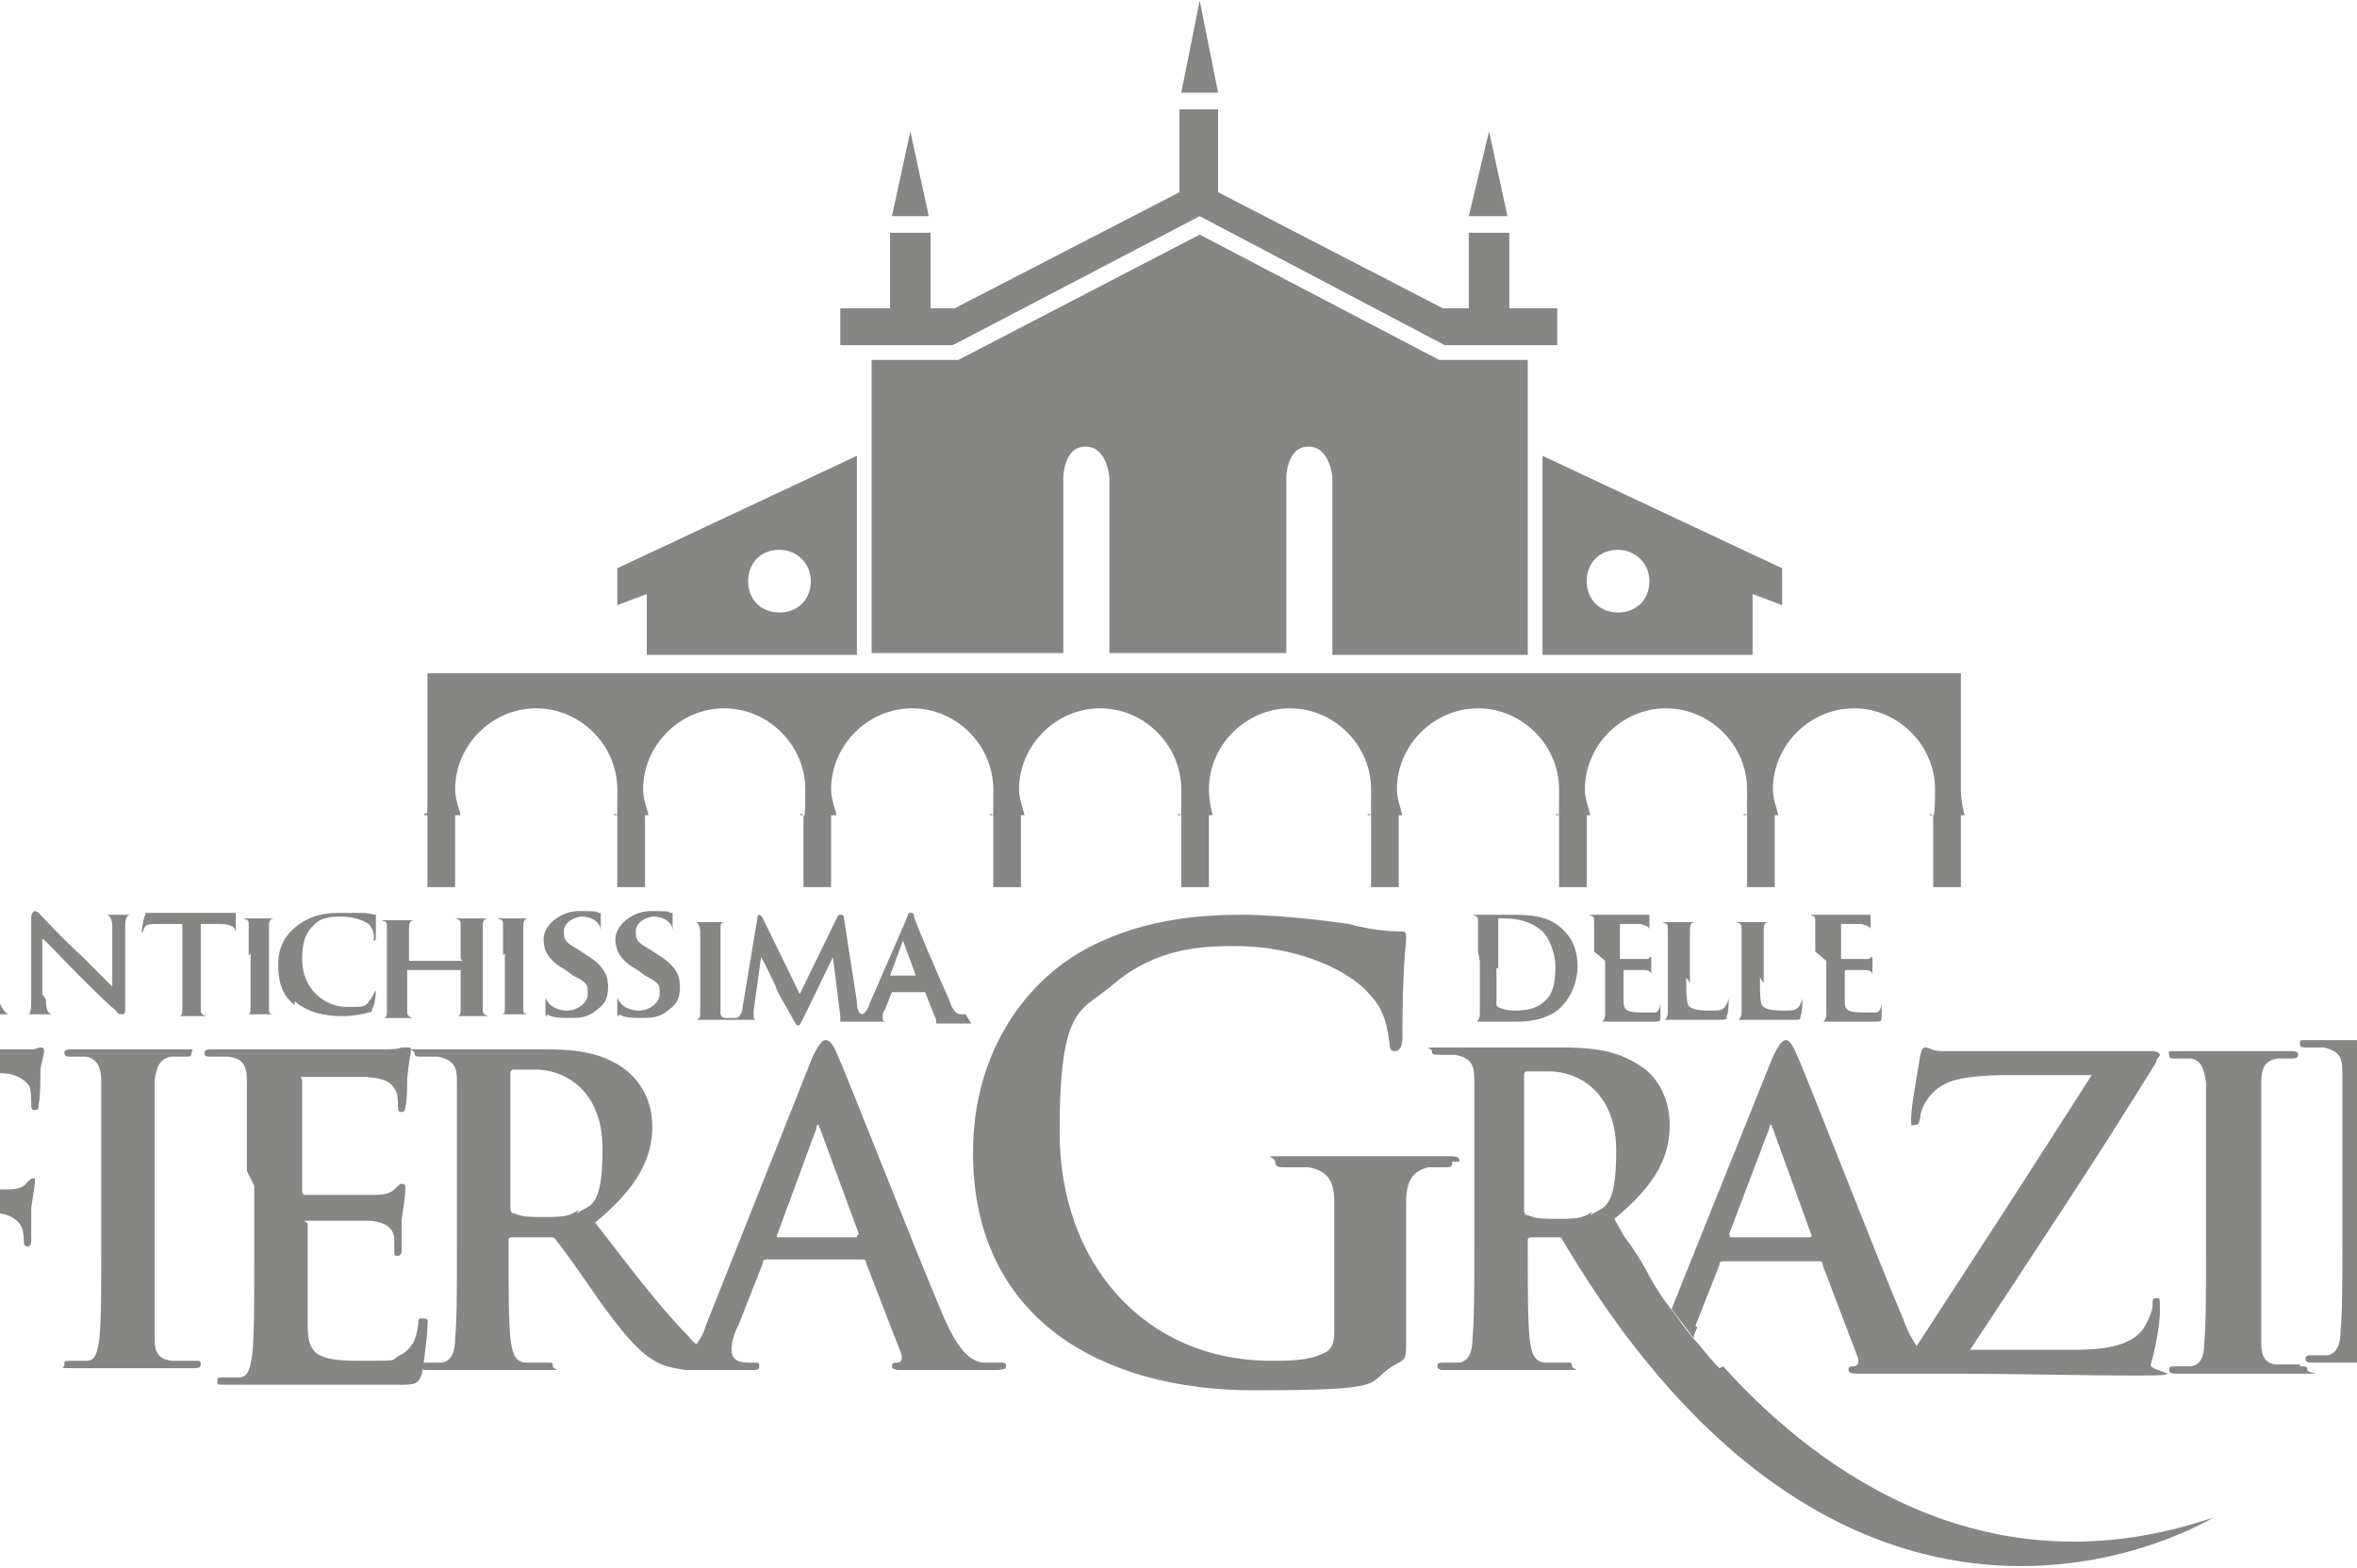 <?xml version="1.0" encoding="UTF-8"?>
<svg xmlns="http://www.w3.org/2000/svg" version="1.1" width="639" height="425" viewBox="0 0 639 425"><svg version="1.1" viewBox="0 0 146.3 85" width="731" height="425" x="-46" y="0">
  <defs>
    <style>
      .cls-1 {
        fill: #868685;
        fill-rule: evenodd;
      }
    </style>
  </defs>
  
  <g>
    <g id="Ebene_1">
      <path class="cls-1" d="M88.4,63c0-.3-.2-.3-.7-.3-1.1,0-2.8,0-3.8,0s-3.1,0-4.8,0-.7,0-.7.3.2.3.5.3c.5,0,1,0,1.3,0,1.1.2,1.4.8,1.4,1.9,0,1,0,2.2,0,3.9v3.1c0,.6-.1,1-.6,1.2-.8.4-1.9.4-2.8.4-6.9,0-11.5-5.3-11.5-12.4s1.2-6.5,3-8.1c2.3-1.9,4.7-2,6.5-2,3.7,0,6.4,1.5,7.3,2.6.9.9,1,2,1.1,2.7,0,.3.1.4.3.4s.4-.2.4-.7c0-4.1.2-5,.2-5.4s0-.4-.5-.4c-.8,0-1.9-.2-2.6-.4-.7-.1-3.6-.5-5.8-.5s-5.7.2-8.9,2.1c-3,1.8-5.7,5.5-5.7,10.8,0,9.1,7.1,12.9,15.2,12.9s5.8-.4,7.9-1.5c.4-.2.4-.3.4-1.2v-3.6c0-1.6,0-3,0-3.9,0-1.2.4-1.7,1.2-1.9.4,0,.6,0,.9,0s.4,0,.4-.3Z"/>
      <path class="cls-1" d="M101.2,71.9l1.3-3.3c0-.1,0-.2.2-.2h5.2c.1,0,.2,0,.2.2l1.9,5c.1.3,0,.5-.2.5-.2,0-.3,0-.3.2s.3.2.7.2c1.9,0,2.6,0,3.4,0s1.4,0,1.6,0h0c3.6,0,6.8.1,10,.1s.6-.2.7-.6c.2-.6.5-2.1.5-2.9s0-.7-.2-.7-.2.1-.2.4c0,.3-.2.7-.4,1.1-.4.7-1.3,1.3-3.7,1.3h-5.8c3.3-5,6.9-10.4,10.1-15.6,0-.2.2-.3.2-.4s-.2-.2-.4-.2h-7.1c-1,0-2.1,0-4.3,0-.6,0-.7-.2-.9-.2s-.2.1-.3.4c-.1.7-.5,2.8-.5,3.4s0,.4.2.4.2,0,.3-.4c0-.5.5-1.4,1.3-1.8.7-.4,2.2-.5,3.4-.5h4.6c-3,4.7-6.3,9.8-9.5,14.7-.2-.3-.5-.8-.7-1.4-1.5-3.5-5.2-13.1-5.8-14.4-.2-.5-.4-.8-.6-.8s-.4.3-.7.9l-5.5,13.7c.4.5.8,1,1.2,1.6,0-.2.1-.4.2-.6h0ZM103,67l2.2-5.8c0,0,0-.2.1-.2s0,.1.1.2l2.1,5.8c0,0,0,.1-.1.1h-4.3c0,0-.1,0,0-.2Z"/>
      <path class="cls-1" d="M134,74c-.4,0-.9,0-1.2,0-.7,0-.9-.5-.9-1.1,0-1,0-2.9,0-5.1v-4.1c0-3.6,0-4.2,0-5,0-.8.2-1.2.9-1.3.3,0,.5,0,.7,0s.4,0,.4-.2-.2-.2-.5-.2c-.9,0-2.3,0-2.9,0s-2.2,0-3,0-.6,0-.6.2.1.2.4.2.6,0,.8,0c.5.1.7.5.8,1.3,0,.7,0,1.4,0,5v4.1c0,2.3,0,4.1-.1,5.1,0,.7-.2,1.1-.7,1.2-.2,0-.5,0-.8,0s-.4,0-.4.2c0,.2.2.2.5.2.9,0,2.4,0,2.9,0s2.1,0,3.7,0,.4,0,.4-.2-.1-.2-.4-.2Z"/>
      <path class="cls-1" d="M146.1,70.9c-.2,0-.2,0-.3.4-.2,1-.4,1.5-1.1,1.7-.6.3-1.6.3-2.2.3-2.4,0-2.8-.4-2.8-2,0-.7,0-2.8,0-3.6v-1.9c0-.1,0-.2.1-.2.6,0,2.9,0,3.3,0,.9,0,1.2.4,1.3.9,0,.3,0,.6,0,.8,0,.1,0,.2.2.2s.2-.3.2-.4,0-1.1,0-1.6c0-1.2.2-1.6.2-1.7s0-.2-.2-.2-.2.1-.4.3c-.2.2-.6.3-1.1.4-.5,0-3.2,0-3.7,0s-.2,0-.2-.3v-5.9c0-.2,0-.2.2-.2.5,0,2.9,0,3.3,0,1.2.1,1.4.4,1.6.8.1.3.1.7.1.8s0,.3.2.3.2-.1.2-.3c0-.3,0-1.3.1-1.5,0-1.1.2-1.4.2-1.5s0-.2-.1-.2-.3,0-.4,0c-.2,0-.6,0-1,.1-.4,0-5.1,0-5.9,0s-.9,0-1.5,0c-.6,0-1.3,0-1.9,0s-.5,0-.5.2.1.2.4.2.7,0,.9,0c.8.2,1,.5,1,1.3,0,.7,0,1.4,0,5v4.1c0,2.2,0,4-.1,5,0,.7-.2,1.2-.7,1.3-.2,0-.5,0-.8,0s-.4,0-.4.2c0,.2.2.2.5.2.5,0,1.1,0,1.6,0,.6,0,1.1,0,1.3,0,.7,0,1.4,0,2.4,0,1,0,2.3,0,4.1,0s1.1,0,1.3-.6c.1-.5.3-2.1.3-2.6s0-.4-.2-.4Z"/>
      <path class="cls-1" d="M102.5,74.2s0,0-.1-.1h0c-.5-.5-.9-1.1-1.4-1.6-.4-.5-.8-1.1-1.2-1.6-.4-.5-.7-1-1-1.5-.4-.8-.9-1.6-1.5-2.4-.2-.4-.4-.7-.5-.9,2.3-1.9,3-3.4,3-5.1s-.9-2.8-1.6-3.2c-1.3-.9-2.8-1-4.3-1s-2.5,0-3.3,0-2,0-3.2,0-.5,0-.5.2.1.2.4.2.7,0,.9,0c.8.2,1,.5,1,1.3,0,.8,0,1.4,0,5v4.1c0,2.2,0,4-.1,5,0,.7-.2,1.2-.7,1.3-.2,0-.5,0-.8,0s-.4,0-.4.2.2.2.5.2c.9,0,2.4,0,2.9,0s2.1,0,3.4,0,.5,0,.5-.2,0-.2-.3-.2c-.3,0-.8,0-1.1,0-.7,0-.8-.6-.9-1.3-.1-1-.1-2.8-.1-5v-.3c0-.1,0-.2.2-.2h1.6c16,27.2,35.4,15.2,35.4,15.2-12,4.1-21.2-2.2-26.6-8.2h0ZM95.6,65.7c-.4.3-.7.4-1.7.4s-1.3,0-1.8-.2c-.2,0-.2-.2-.2-.4v-7.1c0-.2,0-.3.2-.3.2,0,.7,0,1.2,0,1.4,0,3.6,1,3.6,4.3s-.7,3-1.4,3.5Z"/>
      <path class="cls-1" d="M32.4,48.1h1.5v-3.9h.3c-.1-.4-.3-.9-.3-1.4,0-2.4,2-4.4,4.4-4.4s4.4,2,4.4,4.4,0,1-.2,1.4h.2v3.9h1.5v-3.9h.2c-.1-.4-.3-.9-.3-1.4,0-2.4,2-4.4,4.4-4.4s4.4,2,4.4,4.4-.1,1-.3,1.4h.2v3.9h1.5v-3.9h.3c-.1-.4-.3-.9-.3-1.4,0-2.4,2-4.4,4.4-4.4s4.4,2,4.4,4.4,0,1-.2,1.4h.2v3.9h1.5v-3.9h.2c-.1-.4-.3-.9-.3-1.4,0-2.4,2-4.4,4.4-4.4s4.4,2,4.4,4.4,0,1-.2,1.4h.2v3.9h1.5v-3.9h.2c-.1-.4-.2-.9-.2-1.4,0-2.4,2-4.4,4.4-4.4s4.4,2,4.4,4.4,0,1-.2,1.4h.2v3.9h1.5v-3.9h.2c-.1-.4-.3-.9-.3-1.4,0-2.4,2-4.4,4.4-4.4s4.4,2,4.4,4.4,0,1-.2,1.4h.2v3.9h1.5v-3.9h.2c-.1-.4-.3-.9-.3-1.4,0-2.4,2-4.4,4.4-4.4s4.4,2,4.4,4.4,0,1-.2,1.4h.2v3.9h1.5v-3.9h.2c-.1-.4-.3-.9-.3-1.4,0-2.4,2-4.4,4.4-4.4s4.4,2,4.4,4.4-.2,1-.3,1.4h.2v3.9h1.5v-3.9h.2c-.1-.4-.2-.9-.2-1.4,0-2,0-5.1,0-6.3H32.4c0,1.2,0,4.3,0,6.3s0,1-.2,1.4h.2v3.9Z"/>
      <path class="cls-1" d="M81.5,35.5h10.6v-16h-4.8s-13-6.8-13-6.8l-13.1,6.8h-.1c0,0-4.6,0-4.6,0v15.9h10.4v-9.5s0-1.7,1.2-1.7,1.3,1.7,1.3,1.7v9.5h9.6v-9.5s0-1.7,1.2-1.7,1.3,1.7,1.3,1.7v9.5Z"/>
      <path class="cls-1" d="M44.3,35.5h11.4v-10.8l-13,6.1v2l1.6-.6v3.3h0ZM51.5,29.8c.9,0,1.7.7,1.7,1.7s-.7,1.7-1.7,1.7-1.7-.7-1.7-1.7.7-1.7,1.7-1.7Z"/>
      <path class="cls-1" d="M92.9,35.5h11.4v-3.3l1.6.6v-2l-13-6.1v10.8h0ZM97,29.8c.9,0,1.7.7,1.7,1.7s-.7,1.7-1.7,1.7-1.7-.7-1.7-1.7.7-1.7,1.7-1.7Z"/>
      <polygon class="cls-1" points="58.6 7.1 57.6 11.7 59.6 11.7 58.6 7.1"/>
      <polygon class="cls-1" points="74.3 11.7 87.6 18.7 93.7 18.7 93.7 16.7 91.1 16.7 91.1 12.6 88.9 12.6 88.9 16.7 87.5 16.7 75.3 10.4 75.3 5.9 73.2 5.9 73.2 10.4 61 16.7 59.7 16.7 59.7 12.6 57.5 12.6 57.5 16.7 54.8 16.7 54.8 18.7 60.9 18.7 74.3 11.7"/>
      <polygon class="cls-1" points="90 7.1 88.9 11.7 91 11.7 90 7.1"/>
      <polygon class="cls-1" points="74.3 0 73.3 5 75.3 5 74.3 0"/>
      <path class="cls-1" d="M5.3,67.6c0,2.2,0,4,.1,5,0,.7.2,1.2.9,1.3.3,0,.8,0,1.2,0s.4,0,.4.2-.2.2-.5.2c-1.5,0-2.9,0-3.5,0s-2.1,0-3,0-.5,0-.5-.2,0-.2.3-.2.6,0,.8,0c.5,0,.6-.6.7-1.3.1-1,.1-2.7.1-5v-4.1c0-3.5,0-4.2,0-4.9,0-.8-.2-1.2-1-1.3-.2,0-.6,0-.9,0s-.4,0-.4-.2.2-.2.5-.2c.6,0,1.3,0,1.9,0,.6,0,1.1,0,1.5,0,.9,0,5.6,0,6.1,0,.4,0,.7,0,1,0,.1,0,.3-.1.4-.1s.2,0,.2.2-.1.4-.2,1c0,.2,0,1.6-.1,1.9,0,.2,0,.3-.2.3s-.2-.1-.2-.4c0-.2,0-.6-.1-.9-.2-.3-.7-.7-1.5-.7h-3.6c-.1,0-.2,0-.2.3v5.8c0,.1,0,.2.2.2h3c.4,0,.7,0,1,0,.4,0,.8-.1,1-.4.1-.1.2-.2.3-.2s.1,0,.1.2-.1.7-.2,1.4c0,.5,0,1.5,0,1.7s0,.4-.2.4-.2-.2-.2-.3,0-.4-.1-.7c-.1-.3-.5-.7-1.2-.8-.6,0-3,0-3.4,0s-.2,0-.2.2v1.9Z"/>
      <path class="cls-1" d="M14.7,63.5c0-3.5,0-4.2,0-4.9,0-.8-.3-1.2-.8-1.3-.3,0-.6,0-.8,0s-.4,0-.4-.2.2-.2.6-.2c.9,0,2.3,0,3,0s2,0,2.8,0,.5,0,.5.2-.1.2-.4.2-.4,0-.7,0c-.6.1-.8.5-.9,1.3,0,.7,0,1.4,0,4.9v4.1c0,2.3,0,4.1,0,5.1,0,.6.2,1,.9,1.1.3,0,.8,0,1.2,0s.4,0,.4.2-.2.2-.4.2c-1.5,0-3,0-3.6,0s-2,0-2.9,0-.5,0-.5-.2,0-.2.4-.2.6,0,.8,0c.5,0,.6-.5.7-1.2.1-1,.1-2.8.1-5.1v-4.1Z"/>
      <path class="cls-1" d="M22.6,63.5c0-3.5,0-4.2,0-4.9,0-.8-.2-1.2-1-1.3-.2,0-.6,0-.9,0s-.4,0-.4-.2.2-.2.5-.2c.6,0,1.3,0,1.9,0,.6,0,1.1,0,1.5,0,.7,0,5.4,0,5.8,0,.4,0,.8,0,1-.1.1,0,.3,0,.4,0s.1,0,.1.2-.1.4-.2,1.5c0,.2,0,1.3-.1,1.5,0,.1,0,.3-.2.3s-.2-.1-.2-.3,0-.6-.1-.8c-.2-.4-.4-.7-1.6-.8-.4,0-2.8,0-3.3,0s-.2,0-.2.2v5.9c0,.2,0,.3.2.3.5,0,3.2,0,3.7,0,.6,0,.9-.1,1.1-.3.2-.2.3-.3.4-.3s.2,0,.2.2,0,.5-.2,1.7c0,.5,0,1.4,0,1.6s0,.4-.2.4-.2,0-.2-.2c0-.2,0-.5,0-.8-.1-.5-.4-.8-1.3-.9-.4,0-2.7,0-3.3,0s-.1,0-.1.2v1.8c0,.8,0,2.9,0,3.6,0,1.6.4,2,2.8,2s1.6,0,2.2-.3c.6-.3.9-.8,1-1.7,0-.3,0-.3.3-.3s.2.2.2.4c0,.5-.2,2.1-.3,2.6-.2.6-.4.6-1.3.6-1.7,0-3,0-4,0-1,0-1.7,0-2.4,0s-.8,0-1.3,0c-.5,0-1.1,0-1.6,0s-.5,0-.5-.2,0-.2.4-.2.6,0,.8,0c.5,0,.6-.6.7-1.3.1-1,.1-2.8.1-5v-4.1Z"/>
      <path class="cls-1" d="M63.5,73.9c-.3,0-.6,0-1,0-.5-.1-1.2-.4-2.1-2.5-1.5-3.5-5.2-13-5.8-14.3-.2-.5-.4-.7-.6-.7s-.4.3-.7.9l-5.8,14.6c-.1.4-.3.7-.5,1-.2-.1-.3-.3-.5-.5-1.4-1.4-3-3.5-5-6.1,2.3-1.9,3.1-3.5,3.1-5.2s-.9-2.7-1.6-3.2c-1.3-.9-2.8-1-4.3-1s-2.5,0-3.3,0-2,0-3.2,0-.5,0-.5.2.1.2.4.2.7,0,.9,0c.8.2,1,.5,1,1.3,0,.7,0,1.4,0,4.9v4.1c0,2.1,0,4-.1,5,0,.7-.2,1.2-.7,1.3-.2,0-.5,0-.8,0s-.4,0-.4.2c0,.2.2.2.5.2.9,0,2.4,0,2.8,0s2.1,0,3.4,0,.5,0,.5-.2,0-.2-.3-.2c-.3,0-.8,0-1.1,0-.7,0-.8-.6-.9-1.3-.1-1-.1-2.8-.1-5v-.3c0-.1,0-.2.2-.2h2c.2,0,.3,0,.4.2.3.3,1.4,1.9,2.3,3.2,1.3,1.8,2.2,2.9,3.2,3.4,0,0,0,0,0,0,.4.2.8.3,1.5.4.3,0,.6,0,.9,0h2.2c0,0,0,0,.1,0,.2,0,.3,0,.4,0,.3,0,.4,0,.4-.2s0-.2-.3-.2h-.3c-.7,0-.9-.3-.9-.7s.1-.8.4-1.4l1.3-3.3c0-.1,0-.2.2-.2h5.2c.1,0,.2,0,.2.2l1.9,4.9c.1.3,0,.5-.2.5-.2,0-.3,0-.3.2s.3.2.7.2c1.9,0,3.6,0,4.4,0s1.1,0,1.1-.2-.1-.2-.3-.2h0ZM40.6,65.6c-.4.3-.7.4-1.7.4s-1.3,0-1.8-.2c-.2,0-.2-.2-.2-.4v-7.1c0-.2,0-.3.2-.3.2,0,.6,0,1.2,0,1.4,0,3.6,1,3.6,4.3s-.7,3-1.4,3.5h0ZM55.7,67.1h-4.3c0,0-.1,0,0-.2l2.1-5.7c0,0,0-.2.1-.2s0,.1.1.2l2.1,5.7c0,0,0,.1-.1.1Z"/>
      <path class="cls-1" d="M5.9,53.4s0,0,0,0l-.4,1c0,.2-.1.4-.1.4,0,.1,0,.2.3.2h.1c0,0,.1,0,.1,0,0,0,0,0-.1,0-.3,0-.6,0-.8,0s-.5,0-.9,0-.1,0-.1,0,0,0,0,0,.2,0,.2,0c.3,0,.5-.3.6-.6l2-4.6c0-.2.1-.3.2-.3.1,0,.1,0,.2.2.2.4,1.5,3.4,1.9,4.5.3.7.5.8.6.8.1,0,.2,0,.3,0s.1,0,.1,0,0,0-.3,0-.8,0-1.5,0c-.1,0-.2,0-.2,0s0,0,0,0c0,0,.1,0,0-.2l-.6-1.5s0,0,0,0h-1.8ZM7.5,52.9s0,0,0,0l-.7-1.9s0,0,0,0,0,0,0,0l-.7,1.9s0,0,0,0h1.5Z"/>
      <path class="cls-1" d="M11.7,54.2c0,.6.1.7.3.8.1,0,.3,0,.4,0s.1,0,.1,0c0,0,0,0-.2,0-.5,0-.8,0-1,0s-.4,0-.8,0-.2,0-.2,0,0,0,.1,0c.1,0,.2,0,.3,0,.2,0,.2-.3.2-.9v-4.4c0-.1.1-.3.2-.3s.2.1.3.2c0,0,1.2,1.3,2.3,2.3.5.5,1.5,1.5,1.6,1.6h0v-3.3c0-.4-.2-.6-.3-.6-.1,0-.3,0-.4,0s-.1,0-.1,0c0,0,0,0,.2,0,.4,0,.8,0,1,0s.4,0,.7,0,.2,0,.2,0,0,0-.1,0-.1,0-.2,0c-.2,0-.3.2-.3.6v4.6c0,.2-.1.2-.2.2-.1,0-.2,0-.3-.2-.5-.4-1.4-1.3-2.2-2.1-.8-.8-1.6-1.7-1.8-1.8h0v3Z"/>
      <path class="cls-1" d="M18.8,50.1h-1.1c-.4,0-.6,0-.7.3,0,.1-.1.2-.1.2,0,0,0,0,0,0s0,0,0-.1c0-.1.1-.8.2-.9,0,0,0-.1,0-.1,0,0,.1,0,.3,0,.2,0,.5,0,.8,0h3.1c.2,0,.4,0,.5,0,.1,0,.2,0,.2,0,0,0,0,0,0,.2s0,.7,0,.9c0,0,0,.1,0,.1s0,0,0-.1h0c0-.3-.2-.5-.9-.5h-1s0,3,0,3c0,.7,0,1.3,0,1.6,0,.2,0,.3.3.4.1,0,.3,0,.4,0s.1,0,.1,0c0,0,0,0-.1,0-.5,0-1,0-1.2,0s-.7,0-1,0-.1,0-.1,0,0,0,.1,0,.2,0,.3,0c.2,0,.2-.2.2-.4,0-.3,0-.9,0-1.6v-3Z"/>
      <path class="cls-1" d="M22.7,51.8c0-1.1,0-1.3,0-1.6,0-.3,0-.3-.3-.4,0,0-.2,0-.3,0s-.1,0-.1,0,0,0,.2,0c.3,0,.8,0,1,0s.7,0,1,0,.2,0,.2,0c0,0,0,0-.1,0s-.1,0-.2,0c-.2,0-.3.1-.3.4,0,.2,0,.4,0,1.6v1.3c0,.7,0,1.3,0,1.6,0,.2,0,.3.3.3.1,0,.3,0,.4,0s.1,0,.1,0c0,0,0,0-.1,0-.5,0-1,0-1.2,0s-.7,0-1,0-.1,0-.1,0,0,0,.1,0,.2,0,.3,0c.2,0,.2-.1.2-.4,0-.3,0-.9,0-1.6v-1.3Z"/>
      <path class="cls-1" d="M25.2,54.5c-.8-.6-.9-1.5-.9-2.2s.2-1.4.9-2c.6-.5,1.3-.8,2.4-.8s.8,0,1.1,0c.3,0,.5,0,.8.1,0,0,.1,0,.1,0s0,.1,0,.4c0,.2,0,.6,0,.8,0,.1,0,.2-.1.2s0,0,0-.2c0-.2-.1-.5-.3-.7-.3-.2-.8-.4-1.5-.4s-1.1.1-1.4.4c-.6.5-.7,1.2-.7,1.9,0,1.7,1.3,2.6,2.4,2.6s1,0,1.3-.4c.1-.1.2-.4.3-.5,0-.1,0-.1,0-.1s0,0,0,.1c0,0,0,.7-.2,1,0,.1,0,.2-.2.2-.3.1-.9.2-1.4.2-1,0-1.9-.2-2.6-.8Z"/>
      <path class="cls-1" d="M34.2,52s0,0,0,0v-.2c0-1.1,0-1.4,0-1.6,0-.3,0-.3-.3-.4,0,0-.2,0-.3,0s-.1,0-.1,0,0,0,.2,0c.4,0,.9,0,1.1,0s.7,0,1,0,.2,0,.2,0,0,0-.1,0-.1,0-.2,0c-.2,0-.3.1-.3.4,0,.2,0,.4,0,1.6v1.3c0,.7,0,1.3,0,1.6,0,.2,0,.3.3.4.1,0,.3,0,.4,0s.1,0,.1,0c0,0,0,0-.2,0-.5,0-1,0-1.2,0s-.7,0-1,0-.2,0-.2,0,0,0,.1,0,.2,0,.3,0c.2,0,.2-.2.2-.4,0-.3,0-.9,0-1.5v-.6s0,0,0,0h-2.9s0,0,0,0v.6c0,.7,0,1.2,0,1.6,0,.2,0,.3.3.4.1,0,.3,0,.4,0s.1,0,.1,0c0,0,0,0-.2,0-.5,0-1,0-1.2,0s-.7,0-1,0-.1,0-.1,0,0,0,.1,0,.2,0,.3,0c.2,0,.2-.2.2-.4,0-.3,0-.9,0-1.6v-1.3c0-1.1,0-1.3,0-1.6,0-.3,0-.3-.3-.4,0,0-.2,0-.3,0s-.1,0-.1,0,0,0,.2,0c.4,0,.9,0,1.1,0s.7,0,1,0,.2,0,.2,0,0,0-.1,0-.1,0-.2,0c-.2,0-.3.1-.3.4,0,.2,0,.5,0,1.6v.2s0,0,0,0h2.9Z"/>
      <path class="cls-1" d="M36.5,51.8c0-1.1,0-1.3,0-1.6,0-.3,0-.3-.3-.4,0,0-.2,0-.3,0s-.1,0-.1,0,0,0,.2,0c.3,0,.8,0,1,0s.7,0,1,0,.2,0,.2,0c0,0,0,0-.1,0s-.1,0-.2,0c-.2,0-.3.1-.3.4,0,.2,0,.4,0,1.6v1.3c0,.7,0,1.3,0,1.6,0,.2,0,.3.3.3.1,0,.3,0,.4,0s.1,0,.1,0c0,0,0,0-.1,0-.5,0-1,0-1.2,0s-.7,0-1,0-.1,0-.1,0,0,0,.1,0,.2,0,.3,0c.2,0,.2-.1.2-.4,0-.3,0-.9,0-1.6v-1.3Z"/>
      <path class="cls-1" d="M38.9,55.1c-.1,0-.1,0-.1-.3,0-.4,0-.9,0-1,0-.1,0-.2,0-.2s0,0,0,.1c0,0,0,.3,0,.4.2.5.7.7,1.2.7s1.1-.4,1.1-.9,0-.6-.8-1l-.4-.3c-.9-.5-1.2-1-1.2-1.7s.9-1.5,1.9-1.5.9,0,1.1.1c0,0,.1,0,.1,0,0,0,0,.3,0,.9s0,.2,0,.2,0,0,0-.1,0-.3-.2-.5c-.1-.1-.4-.3-.8-.3s-1,.3-1,.8.1.6.8,1l.3.2c1,.6,1.3,1.1,1.3,1.8s-.2,1-.8,1.4c-.4.3-.9.3-1.3.3s-.9,0-1.2-.2Z"/>
      <path class="cls-1" d="M42.8,55.1c-.1,0-.1,0-.1-.3,0-.4,0-.9,0-1,0-.1,0-.2,0-.2s0,0,0,.1c0,0,0,.3,0,.4.2.5.7.7,1.2.7s1.1-.4,1.1-.9,0-.6-.8-1l-.4-.3c-.9-.5-1.2-1-1.2-1.7s.9-1.5,1.9-1.5.9,0,1.1.1c0,0,.1,0,.1,0,0,0,0,.3,0,.9s0,.2,0,.2,0,0,0-.1,0-.3-.2-.5c-.1-.1-.4-.3-.8-.3s-1,.3-1,.8.1.6.8,1l.3.2c1,.6,1.3,1.1,1.3,1.8s-.2,1-.8,1.4c-.4.3-.9.3-1.3.3s-.9,0-1.2-.2Z"/>
      <path class="cls-1" d="M61.6,55c0,0-.2,0-.3,0-.1,0-.4-.1-.6-.8-.5-1.1-1.8-4.1-1.9-4.5,0-.2-.1-.2-.2-.2s-.1,0-.2.3l-2,4.6c-.1.3-.2.5-.4.6-.2,0-.3-.3-.3-.7l-.7-4.5c0-.2-.1-.2-.2-.2s-.1,0-.2.2l-2,4.1-2-4.1c-.1-.2-.2-.2-.2-.2s-.1,0-.1.2l-.8,4.8c0,.2-.1.5-.3.6-.1,0-.2,0-.2,0,0,0-.3,0-.4,0-.2,0-.3-.1-.3-.3,0-.3,0-.9,0-1.6v-1.3c0-1.1,0-1.3,0-1.6,0-.3,0-.4.3-.4,0,0,.1,0,.2,0s.1,0,.1,0,0,0-.2,0c-.3,0-.8,0-1,0s-.7,0-1,0-.2,0-.2,0c0,0,0,0,.1,0s.2,0,.3,0c.2,0,.2.1.3.4,0,.2,0,.4,0,1.6v1.3c0,.7,0,1.3,0,1.6,0,.2,0,.3-.2.4,0,0-.2,0-.3,0s-.1,0-.1,0c0,0,0,0,.1,0,.3,0,.8,0,1,0s1.2,0,1.2,0,.6,0,.8,0,.5,0,.8,0,.2,0,.2,0,0,0-.1,0-.1,0-.3,0c-.1,0-.2,0-.2-.2s0-.2,0-.3l.4-2.9h0c.3.5.7,1.4.8,1.6,0,.2.7,1.3.9,1.7.1.2.2.4.3.4s.1,0,.3-.4l1.6-3.3h0l.4,3.2c0,.2,0,.3,0,.3,0,0,0,0,0,0s0,0,.2,0c.1,0,.4,0,.7,0,.2,0,.4,0,.5,0,0,0,.4,0,.5,0h0c.2,0,.6,0,.8,0s.1,0,.1,0,0,0-.1,0h-.1c-.2,0-.3,0-.3-.2s0-.3.1-.4l.4-1s0,0,0,0h1.8s0,0,0,0l.6,1.5c0,0,0,.2,0,.2,0,0,0,0,0,0s0,0,.2,0c.6,0,1.2,0,1.5,0s.3,0,.3,0,0,0-.1,0h0ZM59,52.9h-1.5s0,0,0,0l.7-1.9s0,0,0,0,0,0,0,0l.7,1.9s0,0,0,0Z"/>
      <path class="cls-1" d="M89.4,51.6c0-1.2,0-1.4,0-1.6,0-.3,0-.3-.3-.4,0,0-.2,0-.3,0s-.1,0-.1,0,0,0,.2,0c.4,0,.8,0,1.1,0s.7,0,1.2,0c.9,0,2.1,0,2.9.9.4.4.7,1,.7,1.9s-.4,1.7-.8,2.1c-.3.4-1.1.9-2.5.9s-.6,0-.9,0c-.3,0-.6,0-.7,0s-.2,0-.4,0c-.2,0-.4,0-.5,0s-.1,0-.1,0,0,0,.1,0,.2,0,.3,0c.1,0,.2-.2.2-.4,0-.3,0-.9,0-1.6v-1.3h0ZM90.4,52.5c0,.8,0,1.4,0,1.5,0,.2,0,.5,0,.5,0,.1.4.3,1,.3s1.2-.1,1.6-.5c.5-.4.6-1.1.6-1.9s-.4-1.6-.7-1.9c-.7-.6-1.5-.7-2-.7s-.4,0-.4,0c0,0,0,0,0,.2,0,.3,0,.9,0,1.5v1Z"/>
      <path class="cls-1" d="M95.7,51.6c0-1.2,0-1.4,0-1.6,0-.3,0-.3-.3-.4,0,0-.2,0-.3,0s-.1,0-.1,0,0,0,.2,0c.4,0,.8,0,1.1,0s1.9,0,2,0c.1,0,.3,0,.3,0,0,0,0,0,.1,0s0,0,0,0c0,0,0,.1,0,.5,0,0,0,.4,0,.5,0,0,0,.1,0,.1s0,0,0,0,0-.2,0-.3c0-.1-.1-.2-.5-.3-.1,0-1,0-1.1,0s0,0,0,0v1.9s0,0,0,0c.2,0,1.1,0,1.3,0,.2,0,.3,0,.3-.1,0,0,0,0,.1,0s0,0,0,0,0,.2,0,.6c0,.2,0,.5,0,.5s0,.2,0,.2,0,0,0,0c0,0,0-.2,0-.3,0-.2-.1-.3-.4-.3-.1,0-1,0-1.1,0s0,0,0,0v.6c0,.3,0,.9,0,1.1,0,.5.2.6,1,.6s.5,0,.7,0c.2,0,.3-.3.3-.6,0,0,0-.1,0-.1s0,0,0,.2c0,.2,0,.7,0,.8,0,.2-.1.2-.4.2-.6,0-1,0-1.3,0-.4,0-.6,0-.9,0s-.2,0-.4,0c-.2,0-.4,0-.5,0s-.1,0-.1,0,0,0,.1,0,.2,0,.3,0c.1,0,.2-.2.2-.4,0-.3,0-.9,0-1.6v-1.3Z"/>
      <path class="cls-1" d="M100.7,53c0,1,0,1.5.2,1.6.1.1.4.2,1,.2s.7,0,.9-.2c0,0,.2-.3.2-.5,0,0,0-.1,0-.1s0,0,0,.2,0,.7-.1.9c0,.2,0,.2-.5.2s-.9,0-1.3,0c-.4,0-.7,0-1,0s-.2,0-.4,0c-.2,0-.4,0-.5,0s-.1,0-.1,0,0,0,.1,0,.2,0,.3,0c.1,0,.2-.2.2-.4,0-.3,0-.9,0-1.6v-1.3c0-1.2,0-1.4,0-1.6,0-.3,0-.3-.3-.4,0,0-.1,0-.2,0s-.1,0-.1,0,0,0,.2,0c.3,0,.8,0,1,0s.8,0,1.1,0,.2,0,.2,0,0,0-.1,0-.2,0-.3,0c-.2,0-.3.1-.3.4,0,.2,0,.5,0,1.6v1.3Z"/>
      <path class="cls-1" d="M104.7,53c0,1,0,1.5.2,1.6.1.1.4.2,1,.2s.7,0,.9-.2c0,0,.2-.3.2-.5,0,0,0-.1,0-.1s0,0,0,.2,0,.7-.1.9c0,.2,0,.2-.5.2s-.9,0-1.3,0c-.4,0-.7,0-1,0s-.2,0-.4,0c-.2,0-.4,0-.5,0s-.1,0-.1,0,0,0,.1,0,.2,0,.3,0c.1,0,.2-.2.2-.4,0-.3,0-.9,0-1.6v-1.3c0-1.2,0-1.4,0-1.6,0-.3,0-.3-.3-.4,0,0-.1,0-.2,0s-.1,0-.1,0,0,0,.2,0c.3,0,.8,0,1,0s.8,0,1.1,0,.2,0,.2,0,0,0-.1,0-.2,0-.3,0c-.2,0-.3.1-.3.4,0,.2,0,.5,0,1.6v1.3Z"/>
      <path class="cls-1" d="M107.7,51.6c0-1.2,0-1.4,0-1.6,0-.3,0-.3-.3-.4,0,0-.2,0-.3,0s-.1,0-.1,0,0,0,.2,0c.4,0,.8,0,1.1,0s1.9,0,2,0c.1,0,.3,0,.3,0,0,0,0,0,.1,0s0,0,0,0c0,0,0,.1,0,.5,0,0,0,.4,0,.5,0,0,0,.1,0,.1s0,0,0,0,0-.2,0-.3c0-.1-.1-.2-.5-.3-.1,0-1,0-1.1,0s0,0,0,0v1.9s0,0,0,0c.2,0,1.1,0,1.3,0,.2,0,.3,0,.3-.1,0,0,0,0,.1,0s0,0,0,0,0,.2,0,.6c0,.2,0,.5,0,.5s0,.2,0,.2,0,0,0,0c0,0,0-.2,0-.3,0-.2-.1-.3-.4-.3-.1,0-1,0-1.1,0s0,0,0,0v.6c0,.3,0,.9,0,1.1,0,.5.2.6,1,.6s.5,0,.7,0c.2,0,.3-.3.3-.6,0,0,0-.1,0-.1s0,0,0,.2c0,.2,0,.7,0,.8,0,.2-.1.2-.4.2-.6,0-1,0-1.3,0-.4,0-.6,0-.9,0s-.2,0-.4,0c-.2,0-.4,0-.5,0s-.1,0-.1,0,0,0,.1,0,.2,0,.3,0c.1,0,.2-.2.2-.4,0-.3,0-.9,0-1.6v-1.3Z"/>
    </g>
  </g>
</svg></svg>
